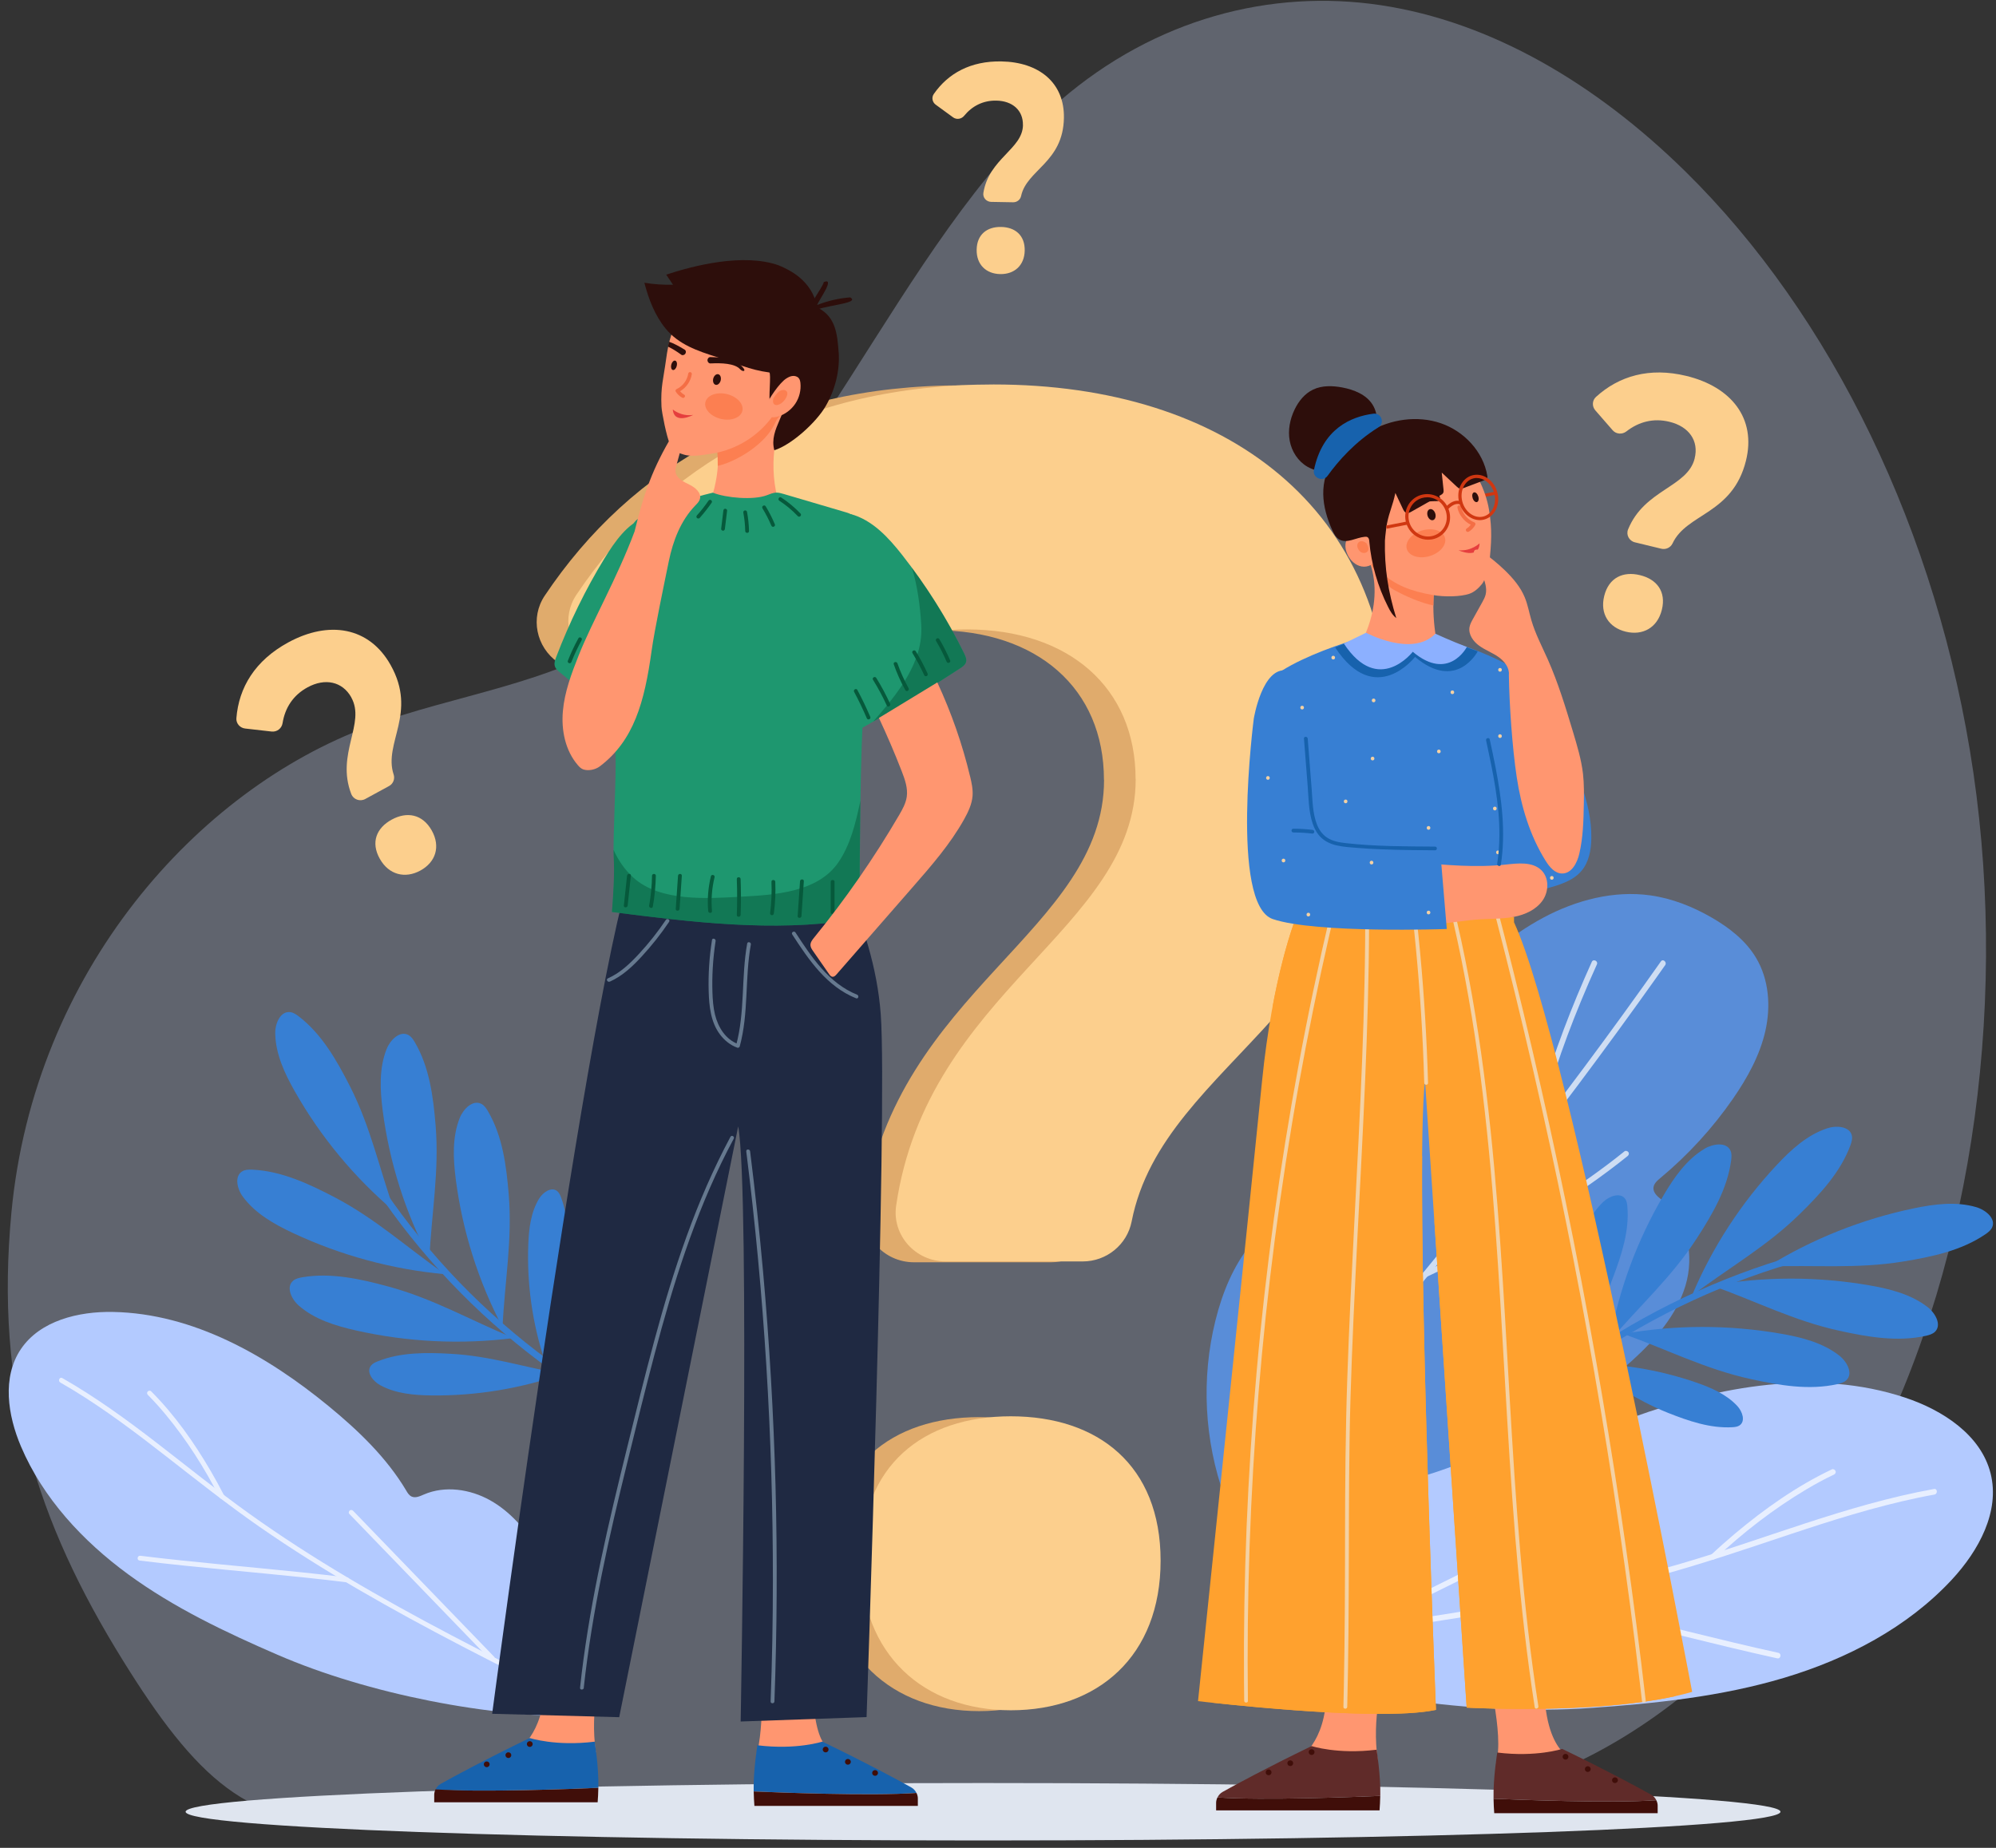 <svg xmlns="http://www.w3.org/2000/svg" width="243" height="225" viewBox="0 0 243 225" fill="none">
    <rect x="0" y="0" width="243" height="225" fill="#333333" stroke="none"/>
    <g clip-path="url(#clip0_986_184)">
        <g opacity="0.3">
        <path d="M43.252 221.465L169.973 219.773C191.898 219.804 213.462 204.108 226.624 179.854C239.792 155.594 244.546 123.505 240.249 94.106C235.946 64.706 222.886 38.286 205.174 20.869C194.257 10.138 181.492 2.64 168.078 0.629C154.663 -1.381 140.616 2.309 129.109 12.221C109.074 29.481 98.223 63.508 76.762 77.086C66.766 83.411 55.536 84.53 44.919 88.448C24.024 96.164 4.164 118.275 1.389 147.65C-0.645 169.208 4.446 185.247 14.978 202.206C23.687 216.235 30.596 223.077 43.252 221.465Z" fill="#CAD8F9"/>
        </g>
        <path d="M216.76 220.604C216.76 222.536 173.296 224.101 119.679 224.101C66.062 224.101 22.598 222.536 22.598 220.604C22.598 218.672 66.062 217.107 119.679 217.107C173.296 217.107 216.76 218.672 216.76 220.604Z" fill="#DFE5EF"/>
        <path d="M149.319 201.652C153.008 194.172 157.528 186.847 164.166 181.696C166.706 179.722 169.6 178.073 172.79 177.525C175.98 176.977 179.494 177.664 181.848 179.854C182.287 180.263 182.78 180.757 183.382 180.703C183.779 180.667 184.104 180.402 184.405 180.149C188.582 176.713 193.625 174.444 198.735 172.596C209.345 168.768 221.183 166.62 231.896 170.165C236.53 171.699 241.17 174.733 242.343 179.409C243.505 184.043 240.899 188.815 237.625 192.342C232.221 198.162 224.878 202.001 217.211 204.294C209.544 206.587 201.509 207.424 193.517 207.978C179.627 208.941 162.366 206.425 149.319 201.652Z" fill="#B3CAFF"/>
        <g opacity="0.7">
        <path d="M152.984 200.358C158.503 199.666 164.016 198.98 169.522 198.198C175.023 197.421 180.512 196.555 185.97 195.514C191.405 194.478 196.809 193.275 202.141 191.812C207.432 190.362 212.613 188.593 217.813 186.859C222.977 185.138 228.177 183.489 233.515 182.37C234.171 182.231 234.833 182.105 235.495 181.984C235.928 181.906 235.886 181.22 235.447 181.304C230.09 182.273 224.873 183.826 219.715 185.511C214.521 187.208 209.363 189.032 204.109 190.548C198.783 192.083 193.385 193.353 187.944 194.436C182.486 195.526 176.991 196.422 171.484 197.223C165.984 198.023 160.465 198.727 154.952 199.419C154.284 199.504 153.616 199.588 152.948 199.672C152.509 199.726 152.551 200.412 152.996 200.352L152.984 200.358Z" fill="white"/>
        <path d="M165.075 198.673C168.415 197.018 171.749 195.363 175.089 193.708C178.465 192.035 181.836 190.362 185.212 188.689C187.078 187.762 188.943 186.835 190.815 185.914C190.984 185.83 191.008 185.583 190.911 185.439C190.797 185.27 190.598 185.258 190.43 185.343C187.09 186.998 183.756 188.653 180.415 190.308C177.039 191.981 173.669 193.654 170.293 195.327C168.427 196.254 166.561 197.181 164.69 198.101C164.521 198.186 164.497 198.432 164.593 198.577C164.708 198.745 164.906 198.757 165.075 198.673Z" fill="white"/>
        <path d="M187.884 195.122C191.579 195.929 195.25 196.825 198.922 197.728C202.707 198.661 206.487 199.612 210.278 200.521C212.3 201.002 214.328 201.478 216.363 201.923C216.802 202.019 216.928 201.345 216.495 201.249C212.8 200.442 209.129 199.546 205.457 198.643C201.672 197.71 197.893 196.759 194.101 195.851C192.079 195.369 190.051 194.894 188.016 194.448C187.577 194.352 187.451 195.026 187.884 195.122Z" fill="white"/>
        <path d="M208.828 189.784C212.198 186.606 215.923 183.724 219.919 181.346C221.003 180.702 222.11 180.095 223.254 179.559C223.422 179.481 223.536 179.318 223.47 179.126C223.416 178.969 223.199 178.831 223.031 178.909C218.746 180.943 214.822 183.718 211.211 186.751C210.218 187.587 209.249 188.442 208.304 189.333C208.166 189.459 208.202 189.7 208.334 189.814C208.485 189.947 208.689 189.91 208.822 189.784H208.828Z" fill="white"/>
        </g>
        <path d="M149.072 182.231C146.611 175.389 146.225 167.842 147.971 160.794C148.807 157.412 150.155 154.09 152.382 151.382C154.609 148.673 157.78 146.615 161.295 146.188C161.807 146.128 162.384 146.061 162.703 145.664C162.932 145.369 162.956 144.972 162.974 144.605C163.54 134.934 170.214 126.713 177.262 119.948C180.499 116.843 183.924 113.858 187.896 111.733C191.868 109.609 196.466 108.393 200.938 109.025C203.562 109.398 206.071 110.391 208.358 111.709C210.507 112.943 212.529 114.514 213.787 116.626C215.363 119.262 215.598 122.53 214.924 125.521C214.25 128.506 212.733 131.244 210.982 133.778C208.497 137.371 205.512 140.633 202.141 143.437C201.756 143.756 201.335 144.124 201.299 144.623C201.245 145.315 201.931 145.803 202.484 146.23C205.493 148.553 206.282 152.916 205.199 156.533C204.115 160.15 201.509 163.123 198.693 165.675C192.885 170.941 185.94 174.895 178.634 177.838C175.384 179.144 172.032 180.269 168.565 180.805C165.947 181.208 163.293 181.28 160.651 181.467C157.275 181.708 152.43 181.804 149.072 182.243" fill="#598DD8"/>
        <g opacity="0.7">
        <path d="M151.287 181.232C154.898 177.308 158.455 173.342 161.963 169.334C165.484 165.308 168.956 161.234 172.375 157.123C175.781 153.025 179.127 148.89 182.425 144.713C185.723 140.537 188.967 136.318 192.157 132.057C195.347 127.796 198.482 123.499 201.564 119.16C201.955 118.612 202.34 118.064 202.725 117.517C202.978 117.162 202.46 116.698 202.207 117.059C199.144 121.405 196.021 125.714 192.843 129.981C189.653 134.266 186.409 138.515 183.111 142.721C179.825 146.91 176.491 151.057 173.097 155.161C169.709 159.266 166.26 163.334 162.77 167.354C159.273 171.374 155.728 175.352 152.135 179.282C151.684 179.776 151.227 180.275 150.775 180.769C150.474 181.094 150.992 181.551 151.293 181.226L151.287 181.232Z" fill="white"/>
        <path d="M161.121 170.231C162.18 166.632 163.353 163.069 164.593 159.524C165.833 156.01 167.139 152.519 168.481 149.041C169.245 147.067 170.016 145.093 170.792 143.125C170.858 142.95 170.816 142.751 170.642 142.667C170.485 142.589 170.244 142.643 170.172 142.818C168.788 146.326 167.422 149.835 166.098 153.368C164.774 156.9 163.504 160.457 162.324 164.038C161.662 166.048 161.03 168.064 160.435 170.093C160.308 170.514 160.994 170.652 161.115 170.231H161.121Z" fill="white"/>
        <path d="M173.675 155.48C177.045 153.915 180.361 152.23 183.599 150.419C186.897 148.571 190.123 146.597 193.222 144.443C194.907 143.275 196.556 142.047 198.151 140.765C198.296 140.651 198.362 140.459 198.247 140.29C198.151 140.146 197.91 140.073 197.766 140.194C194.895 142.505 191.868 144.611 188.745 146.573C185.579 148.559 182.317 150.401 178.989 152.122C177.159 153.067 175.318 153.97 173.452 154.836C173.284 154.914 173.169 155.083 173.235 155.27C173.29 155.432 173.506 155.564 173.675 155.486V155.48Z" fill="white"/>
        <path d="M187.053 138.725C187.673 135.86 188.462 133.038 189.37 130.251C190.285 127.447 191.326 124.685 192.452 121.958C193.078 120.436 193.734 118.925 194.414 117.426C194.594 117.023 193.974 116.716 193.794 117.114C192.578 119.804 191.441 122.524 190.4 125.286C189.346 128.079 188.389 130.901 187.583 133.772C187.132 135.367 186.728 136.974 186.379 138.587C186.289 139.02 186.969 139.152 187.059 138.725H187.053Z" fill="white"/>
        </g>
        <path d="M187.661 169.888C189.539 168.353 191.483 166.897 193.481 165.525C195.491 164.146 197.561 162.852 199.68 161.649C201.78 160.457 203.929 159.35 206.125 158.333C208.34 157.31 210.603 156.377 212.902 155.54C215.189 154.71 217.512 153.969 219.865 153.332C220.154 153.253 220.449 153.175 220.744 153.097C220.954 153.043 221.069 152.79 221.003 152.597C220.93 152.381 220.708 152.284 220.497 152.345C218.12 152.964 215.773 153.681 213.456 154.499C211.157 155.312 208.9 156.214 206.679 157.213C204.428 158.224 202.22 159.326 200.065 160.523C197.928 161.703 195.846 162.979 193.824 164.333C191.802 165.687 189.834 167.131 187.932 168.648C187.697 168.835 187.463 169.027 187.234 169.214C187.065 169.352 186.987 169.569 187.114 169.761C187.222 169.924 187.505 170.02 187.673 169.882L187.661 169.888Z" fill="#377FD3"/>
        <path d="M215.201 154.216C220.648 150.852 226.696 148.439 232.985 147.133C235.495 146.609 238.143 146.266 240.598 146.988C241.742 147.325 243.017 148.372 242.53 149.45C242.368 149.811 242.037 150.064 241.712 150.286C238.787 152.284 235.188 153.037 231.679 153.608C226.052 154.529 220.906 154.006 215.201 154.216Z" fill="#377FD3"/>
        <path d="M205.981 157.755C208.442 151.911 211.957 146.495 216.314 141.843C218.054 139.983 220.01 138.196 222.435 137.389C223.566 137.01 225.221 137.142 225.456 138.292C225.534 138.677 225.414 139.074 225.282 139.441C224.072 142.739 221.58 145.405 219.059 147.873C215.008 151.827 210.507 154.337 205.981 157.761" fill="#377FD3"/>
        <path d="M208.406 156.527C214.738 155.414 221.261 155.408 227.593 156.509C230.12 156.949 232.702 157.605 234.706 159.181C235.639 159.916 236.421 161.354 235.561 162.172C235.272 162.443 234.869 162.558 234.484 162.648C231.011 163.424 227.388 162.798 223.915 162.034C218.349 160.812 213.769 158.435 208.406 156.527Z" fill="#377FD3"/>
        <path d="M195.973 163.274C197.08 157.039 199.319 151.002 202.538 145.526C203.826 143.341 205.337 141.175 207.528 139.869C208.551 139.255 210.194 139.026 210.675 140.103C210.838 140.464 210.808 140.874 210.759 141.265C210.308 144.737 208.466 147.873 206.547 150.828C203.471 155.558 199.632 158.971 195.967 163.28" fill="#377FD3"/>
        <path d="M189.966 167.589C189.744 162.269 190.484 156.918 192.139 151.851C192.801 149.829 193.649 147.783 195.214 146.32C195.942 145.64 197.248 145.159 197.844 145.959C198.043 146.224 198.091 146.567 198.121 146.898C198.38 149.835 197.435 152.736 196.394 155.498C194.727 159.928 192.187 163.406 189.96 167.589" fill="#377FD3"/>
        <path d="M197.628 162.413C203.959 161.3 210.483 161.294 216.814 162.395C219.342 162.834 221.923 163.49 223.927 165.067C224.86 165.801 225.643 167.24 224.782 168.058C224.493 168.329 224.09 168.443 223.705 168.534C220.232 169.31 216.609 168.684 213.137 167.92C207.57 166.698 202.99 164.321 197.628 162.413Z" fill="#377FD3"/>
        <path d="M192.145 166.03C197.026 165.964 201.919 166.752 206.523 168.347C208.358 168.985 210.212 169.792 211.518 171.212C212.126 171.874 212.529 173.048 211.783 173.559C211.536 173.728 211.217 173.764 210.916 173.782C208.22 173.938 205.584 173.029 203.074 172.036C199.054 170.442 195.924 168.106 192.145 166.024" fill="#377FD3"/>
        <path d="M71.611 209.031C70.822 201.887 69.312 194.635 65.442 188.545C63.961 186.21 62.096 184.037 59.664 182.677C57.233 181.317 54.17 180.865 51.612 181.973C51.13 182.177 50.589 182.442 50.113 182.225C49.8 182.081 49.614 181.774 49.445 181.479C47.062 177.483 43.638 174.197 40.027 171.23C32.528 165.073 23.537 159.934 13.775 159.747C9.55 159.663 4.88 160.806 2.545 164.267C0.228 167.703 0.938 172.331 2.557 176.135C5.229 182.418 10.068 187.642 15.622 191.704C21.177 195.767 27.466 198.752 33.798 201.496C44.811 206.262 59.592 209.163 71.617 209.025" fill="#B3CAFF"/>
        <g opacity="0.7">
        <path d="M69.011 206.925C64.726 204.782 60.447 202.639 56.198 200.425C51.955 198.216 47.748 195.935 43.614 193.528C39.497 191.126 35.465 188.599 31.559 185.885C27.683 183.188 23.994 180.263 20.281 177.369C16.591 174.492 12.848 171.657 8.84 169.22C8.346 168.919 7.847 168.624 7.347 168.341C7.016 168.155 7.251 167.607 7.588 167.8C11.656 170.123 15.442 172.879 19.137 175.732C22.862 178.602 26.509 181.563 30.337 184.302C34.213 187.076 38.233 189.658 42.332 192.095C46.448 194.545 50.655 196.85 54.892 199.083C59.129 201.309 63.408 203.464 67.687 205.606C68.204 205.865 68.722 206.124 69.245 206.383C69.588 206.557 69.354 207.099 69.005 206.925H69.011Z" fill="white"/>
        <path d="M59.676 202.086C57.45 199.781 55.229 197.482 53.002 195.177C50.751 192.848 48.5 190.525 46.255 188.196C45.01 186.908 43.764 185.62 42.524 184.332C42.41 184.217 42.464 184.007 42.584 183.917C42.729 183.814 42.891 183.862 43.006 183.977C45.232 186.282 47.453 188.581 49.68 190.886C51.931 193.215 54.182 195.538 56.426 197.867C57.672 199.155 58.918 200.443 60.158 201.731C60.272 201.845 60.218 202.056 60.098 202.146C59.953 202.248 59.791 202.2 59.676 202.086Z" fill="white"/>
        <path d="M42.175 192.661C38.931 192.258 35.681 191.933 32.425 191.614C29.073 191.289 25.715 190.976 22.363 190.627C20.576 190.44 18.788 190.242 17.001 190.019C16.615 189.971 16.712 189.387 17.091 189.435C20.335 189.839 23.585 190.164 26.84 190.482C30.193 190.807 33.551 191.12 36.903 191.469C38.691 191.656 40.478 191.855 42.265 192.077C42.651 192.125 42.554 192.709 42.175 192.661Z" fill="white"/>
        <path d="M26.72 182.316C24.915 178.765 22.742 175.353 20.196 172.277C19.504 171.441 18.782 170.634 18.018 169.864C17.903 169.75 17.861 169.587 17.97 169.449C18.06 169.334 18.276 169.286 18.391 169.401C21.273 172.283 23.645 175.666 25.685 179.168C26.245 180.131 26.78 181.106 27.286 182.099C27.358 182.244 27.256 182.43 27.117 182.484C26.955 182.545 26.798 182.46 26.726 182.316H26.72Z" fill="white"/>
        </g>
        <path d="M71.388 168.787C69.342 167.475 67.356 166.078 65.43 164.604C63.498 163.123 61.632 161.559 59.833 159.922C58.057 158.303 56.342 156.606 54.711 154.842C53.062 153.061 51.491 151.207 49.999 149.299C48.512 147.392 47.11 145.43 45.798 143.401C45.636 143.149 45.473 142.896 45.311 142.649C45.196 142.469 44.919 142.432 44.751 142.553C44.564 142.685 44.54 142.926 44.655 143.106C45.961 145.159 47.351 147.157 48.825 149.089C50.294 151.009 51.84 152.868 53.465 154.656C55.114 156.473 56.836 158.224 58.635 159.898C60.416 161.553 62.264 163.135 64.178 164.64C66.092 166.144 68.072 167.565 70.112 168.901C70.365 169.063 70.618 169.232 70.87 169.394C71.051 169.509 71.286 169.527 71.436 169.346C71.562 169.196 71.568 168.907 71.388 168.787Z" fill="#377FD3"/>
        <path d="M48.037 147.53C43.162 143.407 39.034 138.43 35.898 132.899C34.646 130.697 33.533 128.307 33.509 125.786C33.497 124.606 34.135 123.102 35.326 123.24C35.724 123.288 36.066 123.523 36.38 123.764C39.184 125.924 40.977 129.084 42.578 132.213C45.136 137.233 46.153 142.228 48.043 147.524" fill="#377FD3"/>
        <path d="M54.194 155.155C47.79 154.571 41.495 152.868 35.693 150.148C33.376 149.065 31.065 147.753 29.561 145.706C28.857 144.755 28.495 143.161 29.543 142.595C29.892 142.408 30.313 142.402 30.71 142.42C34.267 142.583 37.589 144.136 40.731 145.779C45.768 148.415 49.535 151.905 54.194 155.149" fill="#377FD3"/>
        <path d="M52.286 153.235C49.331 147.614 47.393 141.476 46.587 135.198C46.267 132.695 46.135 130.071 47.074 127.718C47.513 126.622 48.675 125.461 49.722 126.027C50.071 126.213 50.3 126.562 50.498 126.899C52.28 129.932 52.743 133.525 53.032 137.016C53.495 142.613 52.539 147.62 52.28 153.229" fill="#377FD3"/>
        <path d="M62.517 162.931C56.138 163.731 49.62 163.418 43.355 162.004C40.851 161.438 38.305 160.662 36.386 158.983C35.489 158.2 34.785 156.726 35.681 155.95C35.982 155.691 36.392 155.6 36.783 155.528C40.291 154.926 43.878 155.727 47.309 156.66C52.809 158.152 57.257 160.752 62.523 162.925" fill="#377FD3"/>
        <path d="M68.475 167.3C63.377 169.081 57.967 169.972 52.557 169.912C50.402 169.888 48.163 169.695 46.28 168.66C45.401 168.179 44.552 167.089 45.154 166.295C45.353 166.03 45.672 165.88 45.985 165.759C48.753 164.646 51.846 164.676 54.838 164.839C59.628 165.097 63.757 166.451 68.475 167.306" fill="#377FD3"/>
        <path d="M61.187 161.631C58.232 156.01 56.294 149.871 55.488 143.594C55.169 141.09 55.036 138.466 55.975 136.113C56.414 135.018 57.576 133.856 58.623 134.422C58.972 134.609 59.201 134.958 59.4 135.295C61.181 138.328 61.644 141.921 61.933 145.412C62.397 151.009 61.44 156.016 61.181 161.625" fill="#377FD3"/>
        <path d="M66.32 165.711C64.81 161.143 64.13 156.311 64.316 151.508C64.389 149.594 64.623 147.614 65.622 145.965C66.086 145.195 67.109 144.467 67.819 145.02C68.06 145.207 68.186 145.49 68.294 145.773C69.245 148.264 69.143 151.008 68.92 153.663C68.565 157.911 67.223 161.547 66.32 165.717" fill="#377FD3"/>
        <path d="M134.399 94.96C134.399 83.802 126.233 76.743 113.883 76.743C103.742 76.743 95.587 81.178 89.629 88.725C87.601 91.295 83.924 91.897 81.234 90.007L67.897 80.631C65.261 78.777 64.533 75.196 66.314 72.536C76.901 56.714 93.782 46.916 117.115 46.916C145.611 46.916 165.376 62.172 165.376 89.038C165.376 122.879 137.836 128.819 133.918 148.836C133.364 151.652 130.873 153.699 127.96 153.699H111.271C107.6 153.699 104.729 150.509 105.247 146.928C109.05 120.694 134.411 113.28 134.411 94.954L134.399 94.96ZM100.962 190.133C100.962 178.524 108.563 172.554 119.203 172.554C129.844 172.554 137.445 178.524 137.445 190.133C137.445 201.743 129.844 208.351 119.203 208.351C108.563 208.351 100.962 201.52 100.962 190.133Z" fill="#E0AB6C"/>
        <path d="M138.251 94.858C138.251 83.7 130.084 76.641 117.735 76.641C107.594 76.641 99.439 81.076 93.481 88.623C91.453 91.193 87.776 91.794 85.085 89.905L71.749 80.528C69.113 78.675 68.385 75.094 70.166 72.434C80.752 56.612 97.634 46.814 120.967 46.814C149.463 46.814 169.227 62.07 169.227 88.936C169.227 122.777 141.688 128.717 137.77 148.734C137.216 151.55 134.724 153.596 131.812 153.596H115.123C111.452 153.596 108.581 150.407 109.098 146.826C112.902 120.592 138.263 113.178 138.263 94.852L138.251 94.858ZM104.813 190.031C104.813 178.422 112.415 172.452 123.055 172.452C133.695 172.452 141.296 178.422 141.296 190.031C141.296 201.64 133.695 208.248 123.055 208.248C112.415 208.248 104.813 201.418 104.813 190.031Z" fill="#FCCF8D"/>
        <path d="M206.312 55.817C206.848 53.669 205.62 51.935 203.243 51.358C201.293 50.882 199.511 51.358 198.001 52.531C197.489 52.928 196.749 52.874 196.328 52.387L194.215 49.961C193.8 49.48 193.83 48.758 194.299 48.331C197.098 45.779 200.817 44.683 205.301 45.773C210.784 47.103 213.847 50.954 212.553 56.124C210.922 62.63 205.343 62.492 203.628 66.157C203.387 66.674 202.809 66.951 202.25 66.813L199.042 66.036C198.338 65.868 197.934 65.115 198.211 64.454C200.203 59.585 205.439 59.344 206.318 55.817H206.312ZM195.304 72.56C195.864 70.327 197.61 69.533 199.656 70.032C201.702 70.526 202.875 72.031 202.316 74.263C201.768 76.454 199.981 77.411 197.934 76.917C195.888 76.424 194.757 74.751 195.304 72.566V72.56Z" fill="#FCCF8D"/>
        <path d="M42.771 84.916C41.688 82.984 39.581 82.526 37.439 83.694C35.681 84.651 34.7 86.191 34.4 88.057C34.297 88.695 33.719 89.146 33.069 89.074L29.844 88.707C29.206 88.635 28.73 88.081 28.778 87.455C29.073 83.712 31.047 80.426 35.092 78.223C40.033 75.533 44.944 76.315 47.556 80.974C50.847 86.841 46.653 90.464 47.923 94.304C48.103 94.846 47.868 95.436 47.363 95.712L44.468 97.289C43.83 97.638 43.024 97.355 42.765 96.681C40.869 91.776 44.546 88.099 42.765 84.922L42.771 84.916ZM46.237 104.565C45.106 102.555 45.846 100.804 47.688 99.799C49.529 98.794 51.431 99.113 52.563 101.123C53.67 103.097 53.02 104.999 51.172 106.004C49.331 107.009 47.345 106.539 46.237 104.565Z" fill="#FCCF8D"/>
        <path d="M124.535 15.23C124.566 13.442 123.278 12.287 121.298 12.251C119.673 12.221 118.349 12.913 117.374 14.104C117.043 14.508 116.447 14.598 116.026 14.285L113.913 12.744C113.498 12.437 113.39 11.866 113.684 11.444C115.424 8.935 118.162 7.412 121.905 7.478C126.473 7.557 129.603 10.054 129.525 14.363C129.428 19.792 124.999 20.664 124.313 23.866C124.216 24.317 123.813 24.636 123.344 24.63L120.666 24.582C120.076 24.57 119.624 24.053 119.721 23.481C120.407 19.286 124.493 18.167 124.541 15.224L124.535 15.23ZM118.902 30.402C118.932 28.542 120.172 27.603 121.875 27.634C123.579 27.664 124.782 28.639 124.752 30.504C124.722 32.328 123.482 33.405 121.773 33.375C120.07 33.345 118.866 32.231 118.902 30.402Z" fill="#FCCF8D"/>
        <path d="M168.391 204.806C168.391 204.806 166.97 209.007 167.735 214.339C167.735 214.339 163.155 216.722 158.665 213.695C158.665 213.695 162.396 210.902 161.223 203.41" fill="#FF9670"/>
        <path d="M148.223 218.859C148.356 218.582 148.566 218.347 148.843 218.191C150.366 217.336 154.073 215.32 159.682 212.606C159.682 212.606 162.824 213.641 167.59 213.051C167.59 213.051 168.096 216.126 168.042 218.672C165.123 218.798 153.857 219.244 148.223 218.859Z" fill="#602B29"/>
        <path d="M168.036 218.672C168.024 219.31 167.993 219.912 167.951 220.435H148.055V219.515C148.055 219.28 148.121 219.063 148.217 218.859C153.844 219.244 165.111 218.798 168.036 218.672Z" fill="#400E09"/>
        <path d="M154.801 215.807C154.801 216 154.645 216.156 154.446 216.156C154.248 216.156 154.091 216 154.091 215.807C154.091 215.615 154.248 215.458 154.446 215.458C154.645 215.458 154.801 215.615 154.801 215.807Z" fill="#400E09"/>
        <path d="M157.437 214.694C157.437 214.887 157.281 215.043 157.082 215.043C156.884 215.043 156.727 214.887 156.727 214.694C156.727 214.501 156.884 214.345 157.082 214.345C157.281 214.345 157.437 214.501 157.437 214.694Z" fill="#400E09"/>
        <path d="M160.037 213.34C160.037 213.532 159.881 213.689 159.682 213.689C159.484 213.689 159.327 213.532 159.327 213.34C159.327 213.147 159.484 212.991 159.682 212.991C159.881 212.991 160.037 213.147 160.037 213.34Z" fill="#400E09"/>
        <path d="M180.897 202.699C180.897 202.699 183.178 211.27 182.13 214.676C182.13 214.676 186.71 217.059 191.2 214.032C191.2 214.032 186.825 212.575 188.311 200.406" fill="#FF9670"/>
        <path d="M201.648 219.202C201.515 218.925 201.305 218.69 201.028 218.534C199.505 217.679 195.798 215.663 190.189 212.949C190.189 212.949 187.047 213.984 182.281 213.394C182.281 213.394 181.775 216.469 181.83 219.015C184.748 219.141 196.015 219.587 201.648 219.202Z" fill="#602B29"/>
        <path d="M181.83 219.015C181.842 219.653 181.872 220.255 181.914 220.778H201.81V219.858C201.81 219.623 201.744 219.406 201.648 219.202C196.021 219.587 184.754 219.141 181.83 219.015Z" fill="#400E09"/>
        <path d="M190.947 213.906C190.947 214.098 190.791 214.255 190.592 214.255C190.394 214.255 190.237 214.098 190.237 213.906C190.237 213.713 190.394 213.557 190.592 213.557C190.791 213.557 190.947 213.713 190.947 213.906Z" fill="#400E09"/>
        <path d="M196.966 216.764C196.966 216.957 196.809 217.113 196.61 217.113C196.412 217.113 196.255 216.957 196.255 216.764C196.255 216.572 196.412 216.415 196.61 216.415C196.809 216.415 196.966 216.572 196.966 216.764Z" fill="#400E09"/>
        <path d="M193.3 215.759C193.496 215.759 193.655 215.603 193.655 215.41C193.655 215.217 193.496 215.061 193.3 215.061C193.104 215.061 192.945 215.217 192.945 215.41C192.945 215.603 193.104 215.759 193.3 215.759Z" fill="#400E09"/>
        <path d="M165.941 66.746C167.392 69.112 167.638 71.952 167.061 74.588C166.483 77.224 165.117 79.686 163.498 81.955C166.447 83.91 170.046 85.084 173.723 85.289C175.161 85.373 176.666 85.289 177.942 84.693C176.636 83.561 175.962 81.991 175.486 80.432C174.559 77.369 174.283 74.155 174.68 71.001" fill="#FF9670"/>
        <path d="M169.931 71.946C171.069 72.56 172.953 73.415 174.505 73.722C174.505 72.813 174.559 71.91 174.674 71.007L165.935 66.752C166.278 67.312 166.549 67.896 166.76 68.498C167.536 69.858 168.481 71.176 169.925 71.946H169.931Z" fill="#FC7F51"/>
        <path d="M179.579 60.734L179.5 60.355L182.106 59.843L182.185 60.222L179.579 60.734Z" fill="#D03711"/>
        <path d="M170.81 53.277C173.241 52.627 175.926 53.548 177.743 55.264C179.555 56.985 180.879 59.651 181.282 62.094C181.685 64.538 181.559 66.078 181.324 68.546C181.264 69.196 180.83 70.598 180.421 71.11C180.006 71.621 179.482 72.109 178.85 72.313C177.851 72.644 175.95 72.722 174.385 72.446C171.905 72.006 169.739 71.278 167.975 69.509C166.212 67.739 166.14 66.09 166.477 63.635" fill="#FF9670"/>
        <path d="M166.958 65.675C166.597 65.392 166.206 65.139 165.767 65.013C165.327 64.886 164.822 64.91 164.443 65.157C164.076 65.392 163.853 65.813 163.805 66.247C163.757 66.68 163.865 67.113 164.046 67.51C164.371 68.215 164.984 68.828 165.755 68.973C166.525 69.123 167.422 68.684 167.614 67.938C167.741 67.444 167.56 66.921 167.356 66.451" fill="#FF9670"/>
        <path d="M166.363 66.156C166.236 66.054 166.098 65.964 165.941 65.922C165.785 65.879 165.604 65.885 165.472 65.976C165.34 66.06 165.261 66.21 165.243 66.361C165.225 66.511 165.261 66.668 165.327 66.806C165.442 67.053 165.658 67.276 165.935 67.324C166.206 67.378 166.525 67.222 166.591 66.957C166.639 66.782 166.573 66.596 166.501 66.427" fill="#FC7F51"/>
        <path d="M163.883 57.466C163.028 57.587 162.156 57.593 161.301 57.484C160.561 57.388 159.821 57.201 159.177 56.834C158.027 56.178 157.257 54.969 157.016 53.681C156.775 52.393 157.04 51.045 157.612 49.859C158.099 48.848 158.846 47.915 159.869 47.434C160.958 46.916 162.234 46.958 163.426 47.181C164.846 47.452 166.314 48.041 167.085 49.245C167.987 50.666 167.681 52.513 167.181 54.114" fill="#2D0E0B"/>
        <path d="M181.071 57.942C180.584 55.005 178.255 52.507 175.402 51.532C172.549 50.557 169.275 51.039 166.688 52.573C165.851 53.067 165.081 53.669 164.31 54.258C163.642 54.776 162.974 55.294 162.445 55.944C161.488 57.123 161.072 58.67 161.097 60.174C161.121 61.679 161.566 63.16 162.186 64.538C162.39 64.989 162.637 65.459 163.071 65.699C163.991 66.211 165.093 65.459 166.146 65.362C166.266 65.35 166.399 65.35 166.501 65.416C166.657 65.519 166.688 65.723 166.7 65.91C166.946 68.684 167.729 71.411 168.993 73.902C169.245 74.408 169.534 74.913 169.986 75.256C168.999 72.043 168.535 69.16 168.607 65.802C168.619 65.796 168.643 65.32 168.649 65.308C168.692 64.796 168.818 63.924 168.854 63.743C169.191 62.148 169.54 61.619 169.877 60.024C170.184 60.674 170.491 61.324 170.798 61.974C170.894 62.172 171.009 62.389 171.219 62.455C171.424 62.516 171.647 62.407 171.833 62.299C173.013 61.631 174.192 60.969 175.366 60.301C175.504 60.223 175.649 60.138 175.709 59.994C175.763 59.873 175.751 59.741 175.739 59.609C175.667 58.923 175.595 58.23 175.522 57.544C176.136 58.116 176.744 58.682 177.352 59.254C177.466 59.362 177.593 59.47 177.749 59.5C177.9 59.53 178.05 59.476 178.194 59.422C179.055 59.097 179.916 58.772 180.776 58.447C180.873 58.411 180.975 58.369 181.035 58.285C181.107 58.182 181.089 58.05 181.071 57.93V57.942Z" fill="#2D0E0B"/>
        <path d="M161.62 57.942C162.95 56.088 164.984 53.801 167.801 52.038C168.631 51.52 168.174 50.244 167.199 50.371C164.443 50.732 161.006 52.224 159.965 57.225C159.766 58.182 161.048 58.736 161.62 57.942Z" fill="#1762AD"/>
        <path d="M174.945 61.017C173.747 61.029 172.23 61.161 171.653 61.866C171.364 62.215 170.985 62.166 171.249 61.787C172.062 60.62 173.235 60.439 174.969 60.289C175.155 60.271 175.324 60.463 175.318 60.68C175.318 60.855 175.137 61.053 174.945 61.017Z" fill="#2D0E0B"/>
        <path d="M171.274 66.86C171.544 67.715 172.796 68.094 174.078 67.703C175.354 67.312 176.173 66.301 175.908 65.446C175.637 64.591 174.385 64.212 173.103 64.603C171.821 64.995 171.009 66.006 171.274 66.86Z" fill="#FC7F51"/>
        <path d="M179.284 60.65C179.386 60.974 179.621 61.191 179.814 61.131C180.006 61.071 180.072 60.764 179.97 60.439C179.868 60.114 179.633 59.897 179.44 59.957C179.248 60.018 179.182 60.325 179.284 60.65Z" fill="#2D0E0B"/>
        <path d="M173.801 62.81C173.916 63.177 174.217 63.412 174.475 63.328C174.734 63.249 174.848 62.888 174.734 62.521C174.62 62.154 174.319 61.919 174.06 62.004C173.801 62.082 173.687 62.443 173.801 62.81Z" fill="#2D0E0B"/>
        <path d="M178.562 64.351C178.76 64.231 178.917 64.074 179.055 63.893C178.243 63.484 177.623 62.708 177.436 61.829C177.412 61.709 177.454 61.582 177.581 61.546C177.689 61.51 177.846 61.57 177.87 61.691C178.056 62.557 178.664 63.28 179.501 63.611C179.615 63.653 179.657 63.815 179.603 63.917C179.416 64.254 179.152 64.537 178.815 64.736C178.562 64.886 178.309 64.507 178.562 64.357V64.351Z" fill="#F46E45"/>
        <path d="M180.127 66.156C180.127 66.156 179.146 67.131 177.569 67.005C177.569 67.005 180.066 68.16 180.127 66.156Z" fill="#E53E3E"/>
        <path d="M173.862 65.717C173.41 65.717 172.965 65.603 172.556 65.38C171.912 65.025 171.43 64.441 171.207 63.731C170.744 62.263 171.538 60.716 172.971 60.276C173.669 60.066 174.403 60.144 175.059 60.499C175.703 60.854 176.185 61.438 176.407 62.148C176.871 63.617 176.076 65.163 174.644 65.603C174.385 65.681 174.126 65.717 173.862 65.717ZM173.747 60.553C173.524 60.553 173.302 60.589 173.085 60.65C171.863 61.023 171.189 62.353 171.587 63.617C171.779 64.23 172.194 64.736 172.748 65.037C173.302 65.338 173.934 65.41 174.524 65.224C175.745 64.85 176.419 63.52 176.022 62.256C175.829 61.643 175.414 61.137 174.861 60.836C174.511 60.644 174.126 60.547 173.747 60.547V60.553Z" fill="#D03711"/>
        <path d="M180.163 63.334C179.043 63.334 177.978 62.449 177.641 61.155C177.256 59.669 177.99 58.194 179.272 57.869C179.898 57.713 180.566 57.845 181.138 58.254C181.703 58.651 182.113 59.265 182.299 59.981C182.486 60.698 182.42 61.432 182.119 62.046C181.812 62.672 181.294 63.105 180.668 63.267C180.5 63.31 180.325 63.334 180.157 63.334H180.163ZM179.79 58.2C179.651 58.2 179.507 58.218 179.374 58.254C178.303 58.525 177.695 59.783 178.026 61.065C178.357 62.341 179.501 63.165 180.578 62.894C181.089 62.768 181.517 62.407 181.77 61.883C182.028 61.348 182.083 60.71 181.92 60.084C181.758 59.458 181.402 58.922 180.909 58.579C180.56 58.333 180.169 58.206 179.79 58.206V58.2Z" fill="#D03711"/>
        <path d="M168.83 64.375L168.752 63.996L171.358 63.484L171.436 63.863L168.83 64.375Z" fill="#D03711"/>
        <path d="M176.263 62.046L175.95 61.805C175.992 61.757 176.913 60.613 177.96 61.083L177.797 61.438C177.033 61.101 176.269 62.04 176.263 62.046Z" fill="#D03711"/>
        <path d="M157.714 111.901C157.714 111.901 154.922 118.834 153.64 131.695C152.358 144.556 145.852 207.135 145.852 207.135C145.852 207.135 167.614 209.753 174.818 208.2C174.818 208.2 172.182 143.281 173.482 131.527L178.556 207.923C178.556 207.923 195.991 208.892 206.011 206.009C206.011 206.009 191.116 126.941 184.321 112.298" fill="#FFA12E"/>
        <path d="M173.133 140.831C173.049 140.362 172.971 139.892 172.899 139.417C171.731 155.438 170.473 171.518 168.698 187.461C168.078 193.028 168.632 200.948 162.854 204.059C160.272 205.45 157.281 205.883 154.422 206.352C152.141 206.725 149.861 207.056 147.568 207.321C152.834 207.899 168.836 209.482 174.818 208.194C174.818 208.194 172.965 162.473 173.133 140.825V140.831Z" fill="#FFA12E"/>
        <path d="M162.98 116.62C170.004 115.476 177.918 115.663 184.321 112.311C184.321 112.311 184.321 111.642 184.321 111.636L157.714 111.901C157.714 111.901 156.222 115.615 154.916 122.638C156.667 119.647 159.087 117.252 162.98 116.62Z" fill="#FFA12E"/>
        <path d="M197.929 205.817C194.36 205.353 190.099 205.167 186.789 203.686C184.406 202.621 183.009 200.755 182.239 198.33C181.077 194.671 180.62 190.639 180.006 186.865C178.55 177.94 178.11 168.888 176.762 159.951C176.179 156.106 175.39 152.296 174.614 148.486L178.562 207.929C178.562 207.929 193.896 208.784 204.067 206.509C201.955 206.437 199.782 206.063 197.929 205.823V205.817Z" fill="#FFA12E"/>
        <path d="M151.925 207.099C151.847 200.822 151.913 194.544 152.129 188.267C152.346 181.996 152.713 175.725 153.231 169.466C153.742 163.243 154.404 157.032 155.211 150.84C156.029 144.575 156.992 138.334 158.112 132.117C159.219 125.948 160.477 119.797 161.879 113.683C162.054 112.924 162.228 112.172 162.409 111.414C162.475 111.131 162.03 111.011 161.963 111.293C160.519 117.426 159.219 123.595 158.075 129.794C156.938 135.944 155.945 142.119 155.096 148.312C154.248 154.541 153.538 160.788 152.984 167.053C152.43 173.306 152.027 179.571 151.768 185.842C151.51 192.143 151.407 198.456 151.449 204.764C151.449 205.54 151.461 206.316 151.473 207.093C151.473 207.382 151.937 207.388 151.937 207.093L151.925 207.099Z" fill="#F3D1A4"/>
        <path d="M166.206 110.198C166.236 116.523 166.074 122.849 165.827 129.168C165.574 135.613 165.231 142.053 164.9 148.499C164.569 154.95 164.238 161.408 164.022 167.865C163.805 174.257 163.757 180.648 163.751 187.04C163.745 193.244 163.727 199.449 163.6 205.648C163.588 206.376 163.57 207.105 163.552 207.839C163.546 208.128 164.004 208.128 164.016 207.839C164.172 201.724 164.196 195.61 164.214 189.489C164.226 183.074 164.226 176.664 164.413 170.255C164.605 163.809 164.918 157.369 165.243 150.93C165.574 144.484 165.923 138.039 166.194 131.587C166.465 125.244 166.658 118.901 166.676 112.551C166.676 111.769 166.676 110.987 166.676 110.204C166.676 109.915 166.212 109.909 166.212 110.204L166.206 110.198Z" fill="#F3D1A4"/>
        <path d="M171.966 111.492C172.555 116.764 172.977 122.06 173.224 127.362C173.296 128.861 173.35 130.365 173.392 131.864C173.398 132.153 173.861 132.159 173.855 131.864C173.705 126.562 173.386 121.272 172.893 115.994C172.754 114.495 172.598 112.991 172.429 111.492C172.399 111.203 171.936 111.203 171.966 111.492Z" fill="#F3D1A4"/>
        <path d="M176.913 112.202C178.327 118.323 179.386 124.522 180.205 130.745C181.017 136.962 181.595 143.208 182.052 149.461C182.51 155.702 182.859 161.943 183.22 168.19C183.581 174.467 183.954 180.745 184.46 187.01C184.965 193.196 185.603 199.377 186.488 205.522C186.602 206.31 186.723 207.099 186.843 207.887C186.885 208.176 187.33 208.05 187.288 207.767C186.319 201.55 185.627 195.297 185.086 189.026C184.544 182.761 184.159 176.484 183.792 170.207C183.431 163.96 183.094 157.713 182.654 151.472C182.215 145.213 181.679 138.966 180.915 132.737C180.163 126.586 179.188 120.465 177.876 114.405C177.707 113.629 177.533 112.846 177.352 112.07C177.286 111.787 176.841 111.907 176.907 112.19L176.913 112.202Z" fill="#F3D1A4"/>
        <path d="M182.131 111.805C183.713 117.914 185.212 124.046 186.626 130.197C188.041 136.342 189.377 142.51 190.628 148.691C191.88 154.872 193.048 161.065 194.125 167.276C195.208 173.48 196.207 179.703 197.122 185.938C198.043 192.209 198.879 198.492 199.626 204.788C199.716 205.558 199.806 206.328 199.897 207.099C199.933 207.387 200.39 207.387 200.36 207.099C199.638 200.852 198.831 194.617 197.941 188.394C197.05 182.159 196.075 175.936 195.016 169.725C193.95 163.484 192.801 157.249 191.567 151.038C190.334 144.821 189.016 138.622 187.613 132.442C186.211 126.255 184.724 120.092 183.154 113.941C182.961 113.189 182.769 112.437 182.57 111.685C182.498 111.402 182.052 111.522 182.125 111.805H182.131Z" fill="#F3D1A4"/>
        <path d="M184.165 80.582C185.886 81.118 187.21 82.508 188.095 84.055C188.973 85.602 189.479 87.329 190.069 89.002C191.597 93.305 193.806 97.542 193.734 102.098C193.716 103.518 193.433 105.005 192.5 106.082C191.465 107.274 189.84 107.755 188.305 108.176C187.481 108.405 186.632 108.634 185.784 108.543C184.46 108.405 183.31 107.502 182.612 106.383C181.92 105.263 181.619 103.951 181.438 102.651C180.951 99.209 181.204 95.712 181.45 92.246C181.697 88.815 181.968 85.289 183.521 82.207" fill="#377FD3"/>
        <path d="M166.411 77.465C163.239 78.338 158.894 79.884 156.113 81.63C155.68 81.9 155.939 82.478 155.698 82.93C155.175 83.911 156.432 84.567 156.86 85.59C158.027 88.394 157.461 91.578 157.889 94.581C158.533 99.077 161.415 103.217 161.115 107.749C161.091 108.11 161.048 108.489 161.217 108.808C161.506 109.374 162.258 109.494 162.902 109.536C168.631 109.952 174.373 110.223 180.114 110.361C180.445 110.367 180.806 110.367 181.077 110.18C181.414 109.946 181.505 109.5 181.577 109.097C181.968 106.906 182.606 104.752 183.467 102.694C184.339 100.605 185.459 98.577 185.753 96.338C185.886 95.345 185.856 94.34 185.82 93.341C185.717 90.145 185.615 86.956 185.507 83.76C185.489 83.213 185.465 82.635 185.182 82.165C184.893 81.678 184.375 81.377 183.87 81.106C181.541 79.854 179.079 78.849 176.533 78.115C176.022 77.971 175.486 77.832 174.963 77.922C174.198 78.055 173.615 78.645 172.947 79.036C171.273 80.017 167.662 78.915 166.399 77.459" fill="#377FD3"/>
        <path d="M183.695 82.195C183.785 81.311 183.154 80.498 182.419 79.987C181.685 79.475 180.818 79.156 180.09 78.632C179.362 78.109 178.76 77.266 178.899 76.388C178.959 76.021 179.145 75.684 179.326 75.359C179.693 74.697 180.066 74.035 180.433 73.373C180.608 73.06 180.782 72.741 180.867 72.398C181.059 71.609 180.764 70.791 180.469 70.026C180.15 69.196 179.825 68.365 179.506 67.535C179.452 67.396 179.398 67.246 179.458 67.108C179.591 66.788 180.078 66.933 180.361 67.126C181.378 67.818 182.335 68.6 183.22 69.455C184.207 70.412 185.116 71.483 185.633 72.747C186 73.637 186.163 74.594 186.434 75.521C186.915 77.17 187.727 78.705 188.426 80.275C189.695 83.134 190.604 86.137 191.507 89.128C192.006 90.796 192.512 92.469 192.717 94.196C192.861 95.454 192.843 96.73 192.819 97.999C192.783 99.991 192.723 102.002 192.271 103.945C192.012 105.071 191.332 106.377 190.165 106.359C189.28 106.347 188.636 105.558 188.173 104.818C186.247 101.743 185.194 98.204 184.652 94.629C184.11 91.054 183.749 85.806 183.695 82.195Z" fill="#FF9670"/>
        <path d="M161.259 104.698C168.577 103.909 175.974 106.058 183.286 105.276C184.797 105.113 186.536 104.902 187.631 105.938C188.618 106.876 188.576 108.549 187.794 109.657C187.011 110.764 185.669 111.378 184.321 111.637C182.973 111.896 181.589 111.854 180.223 111.938C178.483 112.046 176.762 112.359 175.023 112.51C170.672 112.895 166.23 112.245 162.18 110.638" fill="#FF9670"/>
        <path d="M166.188 77.327C166.188 77.327 171.791 81.16 175.083 77.79C175.083 77.79 177.545 78.404 179.904 79.307C179.904 79.307 177.334 84.266 172.272 79.987C172.272 79.987 167.428 86.27 162.547 78.831L166.194 77.327H166.188Z" fill="#1762AD"/>
        <path d="M166.314 77.044C166.314 77.044 171.911 80.077 174.752 77.164C174.752 77.164 176.545 77.995 178.58 78.777C178.58 78.777 176.365 83.056 171.996 79.361C171.996 79.361 167.819 84.777 163.606 78.362L166.32 77.038L166.314 77.044Z" fill="#8CB0FF"/>
        <path d="M156.703 81.648C156.703 81.648 159.002 82.286 160.254 91.674C161.506 101.063 162.547 101.346 162.547 101.346C162.547 101.346 173.639 104.385 175.474 105.245L176.136 113.117C176.136 113.117 160.2 113.689 154.952 111.908C149.704 110.12 152.641 87.504 152.641 87.504C152.641 87.504 153.682 81.106 156.703 81.648Z" fill="#377FD3"/>
        <path d="M158.527 86.384C158.822 86.384 158.822 85.933 158.527 85.933C158.232 85.933 158.232 86.384 158.527 86.384Z" fill="#F3D1A4"/>
        <path d="M154.362 94.948C154.657 94.948 154.657 94.497 154.362 94.497C154.067 94.497 154.067 94.948 154.362 94.948Z" fill="#F3D1A4"/>
        <path d="M163.823 97.807C164.118 97.807 164.118 97.356 163.823 97.356C163.528 97.356 163.528 97.807 163.823 97.807Z" fill="#F3D1A4"/>
        <path d="M156.258 105.005C156.553 105.005 156.553 104.553 156.258 104.553C155.963 104.553 155.963 105.005 156.258 105.005Z" fill="#F3D1A4"/>
        <path d="M159.285 111.589C159.58 111.589 159.58 111.137 159.285 111.137C158.99 111.137 158.99 111.589 159.285 111.589Z" fill="#F3D1A4"/>
        <path d="M166.976 105.258C167.271 105.258 167.271 104.806 166.976 104.806C166.682 104.806 166.682 105.258 166.976 105.258Z" fill="#F3D1A4"/>
        <path d="M173.915 111.336C174.21 111.336 174.21 110.885 173.915 110.885C173.621 110.885 173.621 111.336 173.915 111.336Z" fill="#F3D1A4"/>
        <path d="M173.915 101.033C174.21 101.033 174.21 100.581 173.915 100.581C173.621 100.581 173.621 101.033 173.915 101.033Z" fill="#F3D1A4"/>
        <path d="M167.103 92.589C167.398 92.589 167.398 92.138 167.103 92.138C166.808 92.138 166.808 92.589 167.103 92.589Z" fill="#F3D1A4"/>
        <path d="M162.312 80.3C162.607 80.3 162.607 79.848 162.312 79.848C162.017 79.848 162.017 80.3 162.312 80.3Z" fill="#F3D1A4"/>
        <path d="M167.229 85.511C167.524 85.511 167.524 85.06 167.229 85.06C166.934 85.06 166.934 85.511 167.229 85.511Z" fill="#F3D1A4"/>
        <path d="M175.173 91.722C175.468 91.722 175.468 91.271 175.173 91.271C174.878 91.271 174.878 91.722 175.173 91.722Z" fill="#F3D1A4"/>
        <path d="M176.816 84.519C177.111 84.519 177.111 84.067 176.816 84.067C176.521 84.067 176.521 84.519 176.816 84.519Z" fill="#F3D1A4"/>
        <path d="M182.618 81.786C182.913 81.786 182.913 81.335 182.618 81.335C182.323 81.335 182.323 81.786 182.618 81.786Z" fill="#F3D1A4"/>
        <path d="M182.618 89.857C182.913 89.857 182.913 89.405 182.618 89.405C182.323 89.405 182.323 89.857 182.618 89.857Z" fill="#F3D1A4"/>
        <path d="M181.986 98.673C182.281 98.673 182.281 98.222 181.986 98.222C181.691 98.222 181.691 98.673 181.986 98.673Z" fill="#F3D1A4"/>
        <path d="M182.365 104.012C182.66 104.012 182.66 103.56 182.365 103.56C182.07 103.56 182.07 104.012 182.365 104.012Z" fill="#F3D1A4"/>
        <path d="M188.925 107.117C189.22 107.117 189.22 106.666 188.925 106.666C188.63 106.666 188.63 107.117 188.925 107.117Z" fill="#F3D1A4"/>
        <path d="M158.749 89.929C158.9 91.831 159.05 93.739 159.195 95.64C159.315 97.175 159.309 98.818 159.815 100.298C160.025 100.912 160.338 101.496 160.802 101.953C161.337 102.477 162.035 102.784 162.764 102.946C163.594 103.133 164.461 103.181 165.309 103.247C166.272 103.326 167.229 103.38 168.192 103.416C170.365 103.506 172.537 103.524 174.71 103.536C175.005 103.536 175.005 103.085 174.71 103.085C171.075 103.061 167.416 103.067 163.799 102.658C163.01 102.567 162.186 102.417 161.524 101.965C160.97 101.592 160.579 101.021 160.338 100.407C159.803 99.053 159.797 97.524 159.688 96.092L159.207 89.935C159.183 89.646 158.725 89.646 158.743 89.935L158.749 89.929Z" fill="#1762AD"/>
        <path d="M157.455 101.364C158.232 101.364 159.008 101.412 159.779 101.502C159.905 101.514 160.007 101.388 160.007 101.273C160.007 101.141 159.899 101.063 159.779 101.045C159.008 100.954 158.232 100.906 157.455 100.906C157.161 100.906 157.161 101.358 157.455 101.358V101.364Z" fill="#1762AD"/>
        <path d="M180.921 90.145C181.745 93.979 182.576 97.855 182.54 101.791C182.528 102.922 182.449 104.048 182.275 105.167C182.233 105.45 182.672 105.576 182.72 105.288C183.334 101.315 182.823 97.301 182.064 93.383C181.848 92.264 181.607 91.144 181.366 90.031C181.306 89.748 180.861 89.869 180.921 90.151V90.145Z" fill="#1762AD"/>
        <path d="M73.199 203.825C73.199 203.825 71.779 208.026 72.543 213.358C72.543 213.358 67.963 215.741 63.474 212.714C63.474 212.714 67.205 209.921 66.032 202.429" fill="#FF9670"/>
        <path d="M53.032 217.878C53.164 217.601 53.375 217.366 53.652 217.21C55.175 216.355 58.882 214.339 64.491 211.625C64.491 211.625 67.632 212.66 72.399 212.07C72.399 212.07 72.904 215.145 72.85 217.691C69.931 217.817 58.665 218.263 53.032 217.878Z" fill="#1762AD"/>
        <path d="M72.844 217.691C72.832 218.329 72.802 218.931 72.76 219.455H52.864V218.534C52.864 218.299 52.93 218.082 53.026 217.878C58.653 218.263 69.919 217.818 72.844 217.691Z" fill="#400E09"/>
        <path d="M59.61 214.826C59.61 215.019 59.454 215.175 59.255 215.175C59.056 215.175 58.9 215.019 58.9 214.826C58.9 214.634 59.056 214.477 59.255 214.477C59.454 214.477 59.61 214.634 59.61 214.826Z" fill="#400E09"/>
        <path d="M62.246 213.713C62.246 213.906 62.09 214.062 61.891 214.062C61.692 214.062 61.536 213.906 61.536 213.713C61.536 213.52 61.692 213.364 61.891 213.364C62.09 213.364 62.246 213.52 62.246 213.713Z" fill="#400E09"/>
        <path d="M64.852 212.359C64.852 212.551 64.696 212.708 64.497 212.708C64.298 212.708 64.142 212.551 64.142 212.359C64.142 212.166 64.298 212.01 64.497 212.01C64.696 212.01 64.852 212.166 64.852 212.359Z" fill="#400E09"/>
        <path d="M92.705 202.826C92.705 202.826 93.108 210.391 92.061 213.797C92.061 213.797 96.641 216.181 101.13 213.153C101.13 213.153 97.922 212.064 99.409 199.889" fill="#FF9670"/>
        <path d="M111.572 218.317C111.44 218.04 111.229 217.806 110.952 217.649C109.43 216.794 105.722 214.778 100.113 212.064C100.113 212.064 96.972 213.099 92.205 212.509C92.205 212.509 91.7 215.585 91.754 218.131C94.673 218.257 105.939 218.702 111.572 218.317Z" fill="#1762AD"/>
        <path d="M91.76 218.131C91.772 218.769 91.802 219.37 91.844 219.894H111.741V218.973C111.741 218.738 111.674 218.522 111.578 218.317C105.951 218.702 94.685 218.257 91.76 218.131Z" fill="#400E09"/>
        <path d="M100.871 213.027C100.871 213.219 100.715 213.376 100.516 213.376C100.318 213.376 100.161 213.219 100.161 213.027C100.161 212.834 100.318 212.678 100.516 212.678C100.715 212.678 100.871 212.834 100.871 213.027Z" fill="#400E09"/>
        <path d="M106.89 215.88C106.89 216.072 106.733 216.229 106.535 216.229C106.336 216.229 106.18 216.072 106.18 215.88C106.18 215.687 106.336 215.531 106.535 215.531C106.733 215.531 106.89 215.687 106.89 215.88Z" fill="#400E09"/>
        <path d="M103.58 214.525C103.58 214.718 103.423 214.875 103.225 214.875C103.026 214.875 102.87 214.718 102.87 214.525C102.87 214.333 103.026 214.176 103.225 214.176C103.423 214.176 103.58 214.333 103.58 214.525Z" fill="#400E09"/>
        <path d="M87.023 52.398C87.968 56.052 87.192 59.988 85.531 63.388C85.326 63.809 85.104 64.291 85.278 64.724C85.405 65.043 85.724 65.254 86.031 65.422C88.955 67.017 92.747 66.963 95.618 65.272C95.708 65.218 95.804 65.157 95.846 65.061C95.931 64.868 95.756 64.67 95.618 64.519C94.829 63.659 95.245 62.642 94.901 61.528C93.433 56.78 94.336 52.459 96.045 47.897" fill="#FF9670"/>
        <path d="M87.391 56.726C88.859 56.389 90.55 55.48 91.754 54.553C93.084 53.53 93.933 52.495 94.408 51.412C94.576 51.026 94.841 50.719 95.16 50.473C95.419 49.618 95.714 48.758 96.033 47.891L87.011 52.399C87.3 53.524 87.391 55.576 87.385 56.726H87.391Z" fill="#FC7F51"/>
        <path d="M89.413 34.224C88.42 34.073 87.415 34.452 86.542 34.946C84.285 36.222 82.534 38.346 81.727 40.778C81.402 41.746 81.228 42.764 81.089 43.775C80.764 46.164 80.421 47.085 80.53 49.492C80.56 50.244 81.18 53.235 81.505 53.921C81.944 54.848 82.245 55.041 83.238 55.348C84.225 55.661 85.573 55.396 86.602 55.245C89.671 54.788 92.506 53.001 94.215 50.449C95.924 47.897 96.478 44.629 95.702 41.668" fill="#FF9670"/>
        <path d="M103.514 36.21C102.123 36.312 100.775 36.631 99.487 37.136C99.632 36.607 101.75 33.766 100.294 34.338C100.155 35.102 97.712 37.931 98.982 37.985C99.553 37.215 104.922 36.998 103.508 36.216L103.514 36.21Z" fill="#2D0E0B"/>
        <path d="M90.376 50.04C90.165 50.87 88.991 51.303 87.752 51.003C86.512 50.702 85.675 49.787 85.88 48.95C86.091 48.12 87.264 47.687 88.504 47.987C89.744 48.288 90.58 49.203 90.376 50.04Z" fill="#FC7F51"/>
        <path d="M86.548 44.25C87.818 44.19 89.437 44.238 90.093 44.948C90.424 45.303 90.821 45.225 90.52 44.84C89.587 43.654 88.329 43.534 86.476 43.48C86.277 43.474 86.109 43.69 86.133 43.913C86.151 44.1 86.343 44.298 86.548 44.244V44.25Z" fill="#2D0E0B"/>
        <path d="M83.37 42.583C82.672 42.162 82.064 41.825 81.475 41.62C81.445 41.728 81.408 41.831 81.372 41.933C81.372 42.029 81.354 42.12 81.342 42.216C81.884 42.469 82.431 42.824 82.901 43.161C83.033 43.305 83.298 43.245 83.406 43.107C83.545 42.938 83.527 42.679 83.364 42.583H83.37Z" fill="#2D0E0B"/>
        <path d="M82.389 44.563C82.311 44.876 82.094 45.099 81.914 45.05C81.727 45.008 81.643 44.714 81.721 44.401C81.799 44.088 82.016 43.865 82.197 43.913C82.383 43.955 82.468 44.25 82.389 44.563Z" fill="#2D0E0B"/>
        <path d="M87.74 46.32C87.649 46.675 87.379 46.916 87.126 46.856C86.873 46.796 86.747 46.459 86.831 46.104C86.921 45.749 87.192 45.508 87.445 45.568C87.698 45.628 87.824 45.965 87.74 46.32Z" fill="#2D0E0B"/>
        <path d="M83.286 48.048C83.087 47.945 82.931 47.801 82.793 47.638C83.545 47.205 84.087 46.435 84.219 45.58C84.237 45.466 84.189 45.345 84.062 45.315C83.96 45.285 83.81 45.351 83.792 45.472C83.665 46.308 83.124 47.031 82.347 47.392C82.239 47.44 82.209 47.596 82.269 47.687C82.462 47.999 82.738 48.252 83.063 48.427C83.316 48.553 83.533 48.18 83.286 48.054V48.048Z" fill="#F46E45"/>
        <path d="M81.908 49.859C81.908 49.859 82.895 50.738 84.393 50.521C84.393 50.521 82.082 51.761 81.908 49.859Z" fill="#E53E3E"/>
        <path d="M102.099 42.884C101.937 40.627 101.714 38.647 99.704 37.546L99.409 37.227C99.204 35.855 98.368 34.627 97.285 33.736C96.544 33.128 95.684 32.671 94.793 32.304C90.514 30.799 84.52 32.316 81.107 33.441C81.384 33.85 81.655 34.26 81.932 34.669C80.764 34.699 79.597 34.615 78.447 34.428C78.971 36.432 79.729 38.424 81.053 40.031C82.63 41.945 84.899 42.727 87.288 43.48C89.671 44.232 91.164 45.02 93.65 45.351C93.926 45.388 93.517 48.818 93.758 48.962C94.161 49.215 95.491 47.031 95.6 47.488C96.231 50.184 93.547 52.146 94.269 54.824C96.352 54.174 99.349 51.454 100.498 49.492C101.648 47.53 102.268 45.141 102.105 42.884H102.099Z" fill="#2D0E0B"/>
        <path d="M93.264 49.438C93.571 48.547 94.907 46.615 95.708 46.098C95.942 45.947 96.201 45.809 96.478 45.779C96.755 45.749 97.062 45.827 97.243 46.044C97.381 46.206 97.423 46.429 97.447 46.639C97.537 47.512 97.315 48.415 96.827 49.149C96.34 49.883 95.587 50.449 94.739 50.714C94.257 50.864 93.644 50.882 93.355 50.473C93.15 50.178 93.204 49.787 93.264 49.438Z" fill="#FF9670"/>
        <path d="M94.161 48.481C94.113 48.667 94.089 48.854 94.125 49.011C94.161 49.167 94.275 49.293 94.462 49.317C94.643 49.342 94.865 49.263 95.064 49.137C95.256 49.011 95.425 48.842 95.551 48.667C95.786 48.355 95.918 47.993 95.822 47.741C95.726 47.488 95.353 47.392 94.992 47.578C94.751 47.705 94.57 47.921 94.408 48.126" fill="#FC7F51"/>
        <path d="M99.866 102.044C99.866 102.044 106.384 111.956 107.227 123.523C108.069 135.096 105.5 209.079 105.5 209.079L90.171 209.615C90.171 209.615 91.332 145.147 89.87 137.154L75.384 209.091L59.917 208.676C59.917 208.676 72.892 110.722 78.02 102.808L99.866 102.044Z" fill="#1F2942"/>
        <g opacity="0.5">
        <path d="M86.68 114.459C86.355 116.524 86.217 118.618 86.277 120.706C86.331 122.518 86.524 124.45 87.649 125.954C88.197 126.683 88.907 127.26 89.774 127.573C89.888 127.615 90.026 127.525 90.057 127.417C91.164 123.36 90.665 119.112 91.411 115.007C91.465 114.724 91.02 114.598 90.965 114.887C90.225 118.991 90.719 123.246 89.611 127.296C89.708 127.242 89.798 127.188 89.894 127.14C88.329 126.58 87.421 125.064 87.047 123.547C86.831 122.656 86.765 121.736 86.734 120.821C86.704 119.852 86.716 118.877 86.771 117.908C86.831 116.795 86.951 115.687 87.12 114.58C87.162 114.297 86.722 114.171 86.674 114.459H86.68Z" fill="#ADCADB"/>
        </g>
        <g opacity="0.5">
        <path d="M96.448 113.779C98.452 116.861 100.643 120.117 104.224 121.555C104.501 121.663 104.615 121.23 104.344 121.116C100.896 119.725 98.777 116.512 96.845 113.545C96.689 113.298 96.286 113.527 96.448 113.773V113.779Z" fill="#ADCADB"/>
        </g>
        <g opacity="0.5">
        <path d="M74.241 119.527C75.781 118.841 77.015 117.667 78.134 116.452C79.35 115.134 80.463 113.725 81.463 112.239C81.625 111.992 81.228 111.769 81.065 112.01C80.09 113.46 79.001 114.839 77.809 116.127C76.708 117.318 75.516 118.462 74.006 119.13C73.735 119.25 73.97 119.641 74.241 119.521V119.527Z" fill="#ADCADB"/>
        </g>
        <g opacity="0.5">
        <path d="M90.851 140.176C91.94 148.866 92.759 157.593 93.3 166.331C93.836 175.028 94.101 183.742 94.095 192.45C94.095 197.361 93.999 202.266 93.818 207.177C93.806 207.466 94.269 207.466 94.281 207.177C94.6 198.427 94.643 189.664 94.414 180.913C94.179 172.205 93.674 163.502 92.897 154.824C92.458 149.931 91.928 145.05 91.32 140.182C91.284 139.893 90.821 139.893 90.857 140.182L90.851 140.176Z" fill="#ADCADB"/>
        </g>
        <g opacity="0.5">
        <path d="M71.069 205.504C71.575 200.852 72.345 196.236 73.272 191.65C74.198 187.058 75.282 182.502 76.401 177.952C77.466 173.601 78.538 169.25 79.681 164.923C80.806 160.674 82.016 156.449 83.455 152.296C84.893 148.138 86.554 144.051 88.558 140.121C88.811 139.628 89.07 139.134 89.328 138.647C89.467 138.388 89.07 138.159 88.931 138.418C86.849 142.306 85.104 146.356 83.605 150.497C82.094 154.668 80.825 158.916 79.669 163.195C78.496 167.529 77.43 171.892 76.353 176.249C75.228 180.799 74.126 185.349 73.163 189.935C72.2 194.509 71.382 199.119 70.816 203.759C70.744 204.343 70.678 204.926 70.618 205.51C70.588 205.799 71.045 205.799 71.081 205.51L71.069 205.504Z" fill="#ADCADB"/>
        </g>
        <path d="M78.453 63.033C76.407 63.749 74.879 65.886 73.579 68.01C71.298 71.748 69.324 75.786 67.699 80.035C67.578 80.348 67.458 80.703 67.53 81.04C67.602 81.389 67.855 81.618 68.096 81.816C71.123 84.362 74.222 86.781 77.376 89.068C77.545 89.189 77.749 89.309 77.912 89.195C78.044 89.098 78.098 88.888 78.128 88.695C79.561 80.962 79.296 72.915 79.031 64.977" fill="#1E976F"/>
        <path d="M103.568 62.594C106.204 63.31 108.16 65.446 109.833 67.571C112.764 71.308 115.303 75.341 117.392 79.595C117.548 79.908 117.705 80.263 117.614 80.6C117.518 80.95 117.193 81.178 116.892 81.377C112.998 83.923 109.02 86.342 104.964 88.629C104.753 88.749 104.488 88.87 104.272 88.755C104.097 88.659 104.037 88.448 103.989 88.256C102.153 80.522 102.484 72.476 102.827 64.538" fill="#1E976F"/>
        <path d="M86.795 59.994C88.408 60.632 91.694 60.915 93.325 60.313C93.716 60.168 94.101 59.988 94.516 59.982C94.817 59.982 95.106 60.06 95.395 60.144C97.916 60.885 100.432 61.625 102.954 62.371C103.303 62.473 103.676 62.594 103.911 62.871C104.145 63.147 104.194 63.533 104.23 63.888C104.488 66.343 104.753 68.805 105.012 71.26C105.241 73.421 105.469 75.587 105.5 77.76C105.53 79.92 105.355 82.081 105.217 84.242C104.663 93.082 104.729 101.947 104.627 110.806C104.627 111.179 104.591 111.607 104.284 111.829C104.127 111.944 103.929 111.974 103.736 112.004C94.071 113.514 84.207 112.281 74.505 111.047C74.674 108.778 74.848 106.503 74.716 104.234C74.596 102.116 75.083 93.757 74.921 91.644C74.626 87.859 74.156 90.326 74.547 86.553C75.294 79.415 76.04 72.283 76.786 65.145C76.841 64.61 76.907 64.05 77.22 63.611C77.551 63.153 78.098 62.901 78.622 62.678C81.264 61.565 83.996 60.662 86.789 59.988" fill="#1E976F"/>
        <g opacity="0.5">
        <path d="M104.711 97.662C104.176 100.19 103.538 102.874 102.039 105.041C99.523 108.676 94.251 108.965 90.189 109.187C86.085 109.41 80.367 109.819 77.105 106.858C76.028 105.883 75.264 104.728 74.692 103.47C74.692 103.777 74.698 104.036 74.71 104.234C74.836 106.503 74.668 108.778 74.499 111.047C84.207 112.281 94.065 113.508 103.73 112.004C103.923 111.974 104.121 111.938 104.278 111.829C104.585 111.607 104.615 111.179 104.621 110.806C104.669 106.377 104.681 101.941 104.747 97.512C104.735 97.56 104.723 97.614 104.711 97.662Z" fill="#06593B"/>
        </g>
        <g opacity="0.5">
        <path d="M117.392 79.595C115.592 75.93 113.456 72.428 111.018 69.136C111.71 71.398 112.017 73.812 112.156 76.081C112.439 80.618 109.309 84.434 106.312 87.853C109.899 85.794 113.426 83.64 116.886 81.377C117.193 81.178 117.518 80.95 117.608 80.6C117.699 80.263 117.542 79.914 117.386 79.595H117.392Z" fill="#06593B"/>
        </g>
        <path d="M69.57 80.594C69.925 79.686 70.347 78.801 70.816 77.947C70.955 77.688 70.557 77.459 70.419 77.718C69.925 78.609 69.498 79.529 69.125 80.474C69.083 80.588 69.173 80.721 69.287 80.751C69.42 80.787 69.528 80.709 69.57 80.594Z" fill="#06593B"/>
        <path d="M103.983 84.242C104.549 85.301 105.066 86.384 105.542 87.485C105.59 87.6 105.758 87.624 105.855 87.57C105.975 87.503 105.987 87.371 105.939 87.257C105.463 86.155 104.946 85.072 104.38 84.013C104.242 83.754 103.845 83.983 103.983 84.242Z" fill="#06593B"/>
        <path d="M106.282 82.773C106.908 83.784 107.474 84.837 107.967 85.915C108.087 86.179 108.485 85.951 108.364 85.686C107.865 84.609 107.305 83.555 106.679 82.544C106.523 82.298 106.125 82.52 106.282 82.773Z" fill="#06593B"/>
        <path d="M108.81 80.889C109.189 81.973 109.658 83.026 110.218 84.031C110.362 84.29 110.76 84.061 110.615 83.802C110.079 82.827 109.622 81.816 109.255 80.769C109.159 80.492 108.713 80.612 108.81 80.889Z" fill="#06593B"/>
        <path d="M111.091 79.529C111.62 80.402 112.102 81.299 112.523 82.225C112.571 82.34 112.74 82.364 112.836 82.31C112.95 82.243 112.968 82.111 112.92 81.997C112.499 81.07 112.023 80.167 111.488 79.3C111.337 79.048 110.934 79.276 111.091 79.529Z" fill="#06593B"/>
        <path d="M113.961 78.049C114.443 78.855 114.87 79.692 115.237 80.552C115.285 80.667 115.388 80.745 115.52 80.709C115.628 80.679 115.731 80.546 115.683 80.432C115.297 79.535 114.858 78.656 114.358 77.82C114.208 77.567 113.811 77.796 113.961 78.049Z" fill="#06593B"/>
        <path d="M76.341 106.624L75.95 110.265C75.92 110.553 76.377 110.553 76.413 110.265L76.804 106.624C76.834 106.335 76.377 106.335 76.341 106.624Z" fill="#06593B"/>
        <path d="M79.477 110.391C79.699 109.145 79.82 107.887 79.844 106.63C79.844 106.341 79.386 106.341 79.38 106.63C79.362 107.851 79.242 109.067 79.031 110.271C78.983 110.553 79.422 110.68 79.477 110.391Z" fill="#06593B"/>
        <path d="M82.732 110.674C82.823 109.326 82.919 107.978 83.009 106.63C83.027 106.341 82.57 106.341 82.546 106.63C82.456 107.978 82.359 109.326 82.269 110.674C82.251 110.963 82.708 110.963 82.732 110.674Z" fill="#06593B"/>
        <path d="M86.68 110.939C86.56 109.554 86.662 108.17 86.993 106.816C87.066 106.533 86.62 106.413 86.548 106.696C86.211 108.08 86.097 109.512 86.217 110.939C86.241 111.227 86.704 111.227 86.68 110.939Z" fill="#06593B"/>
        <path d="M90.165 111.408C90.219 109.952 90.219 108.489 90.165 107.033C90.153 106.744 89.695 106.738 89.702 107.033C89.756 108.489 89.756 109.952 89.702 111.408C89.689 111.697 90.153 111.697 90.165 111.408Z" fill="#06593B"/>
        <path d="M94.215 111.209C94.384 109.934 94.438 108.652 94.384 107.37C94.372 107.081 93.908 107.075 93.92 107.37C93.975 108.652 93.92 109.934 93.752 111.209C93.734 111.33 93.872 111.432 93.981 111.438C94.119 111.438 94.197 111.33 94.209 111.209H94.215Z" fill="#06593B"/>
        <path d="M97.573 111.547C97.67 110.132 97.766 108.718 97.862 107.298C97.88 107.009 97.423 107.009 97.399 107.298C97.303 108.712 97.206 110.126 97.11 111.547C97.092 111.835 97.549 111.835 97.573 111.547Z" fill="#06593B"/>
        <path d="M101.136 107.34V111.107C101.136 111.354 101.6 111.354 101.6 111.107V107.34C101.6 107.093 101.136 107.093 101.136 107.34Z" fill="#06593B"/>
        <path d="M85.176 63.075C85.699 62.48 86.193 61.86 86.644 61.204C86.716 61.101 86.662 60.951 86.56 60.891C86.446 60.824 86.313 60.873 86.247 60.975C85.82 61.595 85.356 62.191 84.851 62.75C84.767 62.841 84.76 62.979 84.851 63.069C84.935 63.154 85.091 63.16 85.176 63.069V63.075Z" fill="#06593B"/>
        <path d="M88.065 62.172C87.974 62.913 87.884 63.653 87.794 64.393C87.782 64.514 87.908 64.622 88.022 64.622C88.161 64.622 88.239 64.52 88.251 64.393C88.341 63.653 88.432 62.913 88.522 62.172C88.534 62.052 88.408 61.944 88.293 61.944C88.155 61.944 88.077 62.046 88.065 62.172Z" fill="#06593B"/>
        <path d="M90.496 62.431C90.634 63.172 90.713 63.918 90.725 64.664C90.731 64.953 91.194 64.959 91.188 64.664C91.17 63.876 91.086 63.087 90.941 62.311C90.917 62.191 90.773 62.124 90.659 62.154C90.532 62.191 90.478 62.311 90.496 62.431Z" fill="#06593B"/>
        <path d="M92.819 61.884C93.228 62.558 93.589 63.256 93.896 63.984C93.945 64.098 94.047 64.177 94.179 64.141C94.287 64.11 94.39 63.978 94.342 63.864C94.023 63.099 93.65 62.365 93.222 61.655C93.072 61.402 92.675 61.631 92.825 61.884H92.819Z" fill="#06593B"/>
        <path d="M94.877 60.969C95.696 61.505 96.454 62.136 97.128 62.847C97.333 63.057 97.658 62.738 97.453 62.528C96.749 61.793 95.967 61.137 95.112 60.578C94.865 60.415 94.637 60.806 94.877 60.969Z" fill="#06593B"/>
        <path d="M77.25 64.736C78.405 60.006 79.446 57.003 81.968 52.82C82.227 52.393 82.738 51.911 83.148 52.2C83.455 52.417 83.388 52.868 83.292 53.223C82.979 54.355 82.672 55.486 82.359 56.624C82.281 56.901 82.209 57.183 82.245 57.466C82.347 58.249 83.208 58.658 83.924 59.007C84.64 59.356 85.429 60.012 85.206 60.77C85.116 61.089 84.863 61.33 84.634 61.565C82.871 63.394 81.932 65.856 81.426 68.323C80.921 70.791 79.675 76.719 79.332 79.216C78.465 85.505 77.165 90.176 73.019 93.317C72.495 93.714 71.647 93.895 71.021 93.69C70.756 93.6 70.545 93.395 70.365 93.185C68.818 91.403 68.319 88.918 68.529 86.577C68.734 84.242 69.576 82.009 70.443 79.824C72.08 75.696 75.137 70.382 77.25 64.724" fill="#FF9670"/>
        <path d="M118.108 94.569C117.169 90.621 115.821 86.775 114.112 83.092L107.004 87.419C107.997 89.55 108.93 91.716 109.779 93.907C110.164 94.906 110.543 95.959 110.392 97.018C110.278 97.819 109.869 98.547 109.46 99.251C106.408 104.475 102.942 109.47 99.108 114.17C98.885 114.441 98.651 114.748 98.669 115.097C98.681 115.362 98.837 115.591 98.988 115.807C99.632 116.734 100.282 117.661 100.926 118.594C101.034 118.756 101.178 118.931 101.377 118.937C101.564 118.937 101.714 118.793 101.834 118.654C104.928 115.109 108.027 111.559 111.121 108.014C113.396 105.408 115.683 102.784 117.368 99.775C117.867 98.878 118.325 97.927 118.403 96.91C118.463 96.128 118.294 95.345 118.114 94.575L118.108 94.569Z" fill="#FF9670"/>
    </g>
    <defs>
        <clipPath id="clip0_986_184">
        <rect width="243" height="225" fill="white"/>
        </clipPath>
    </defs>
</svg>